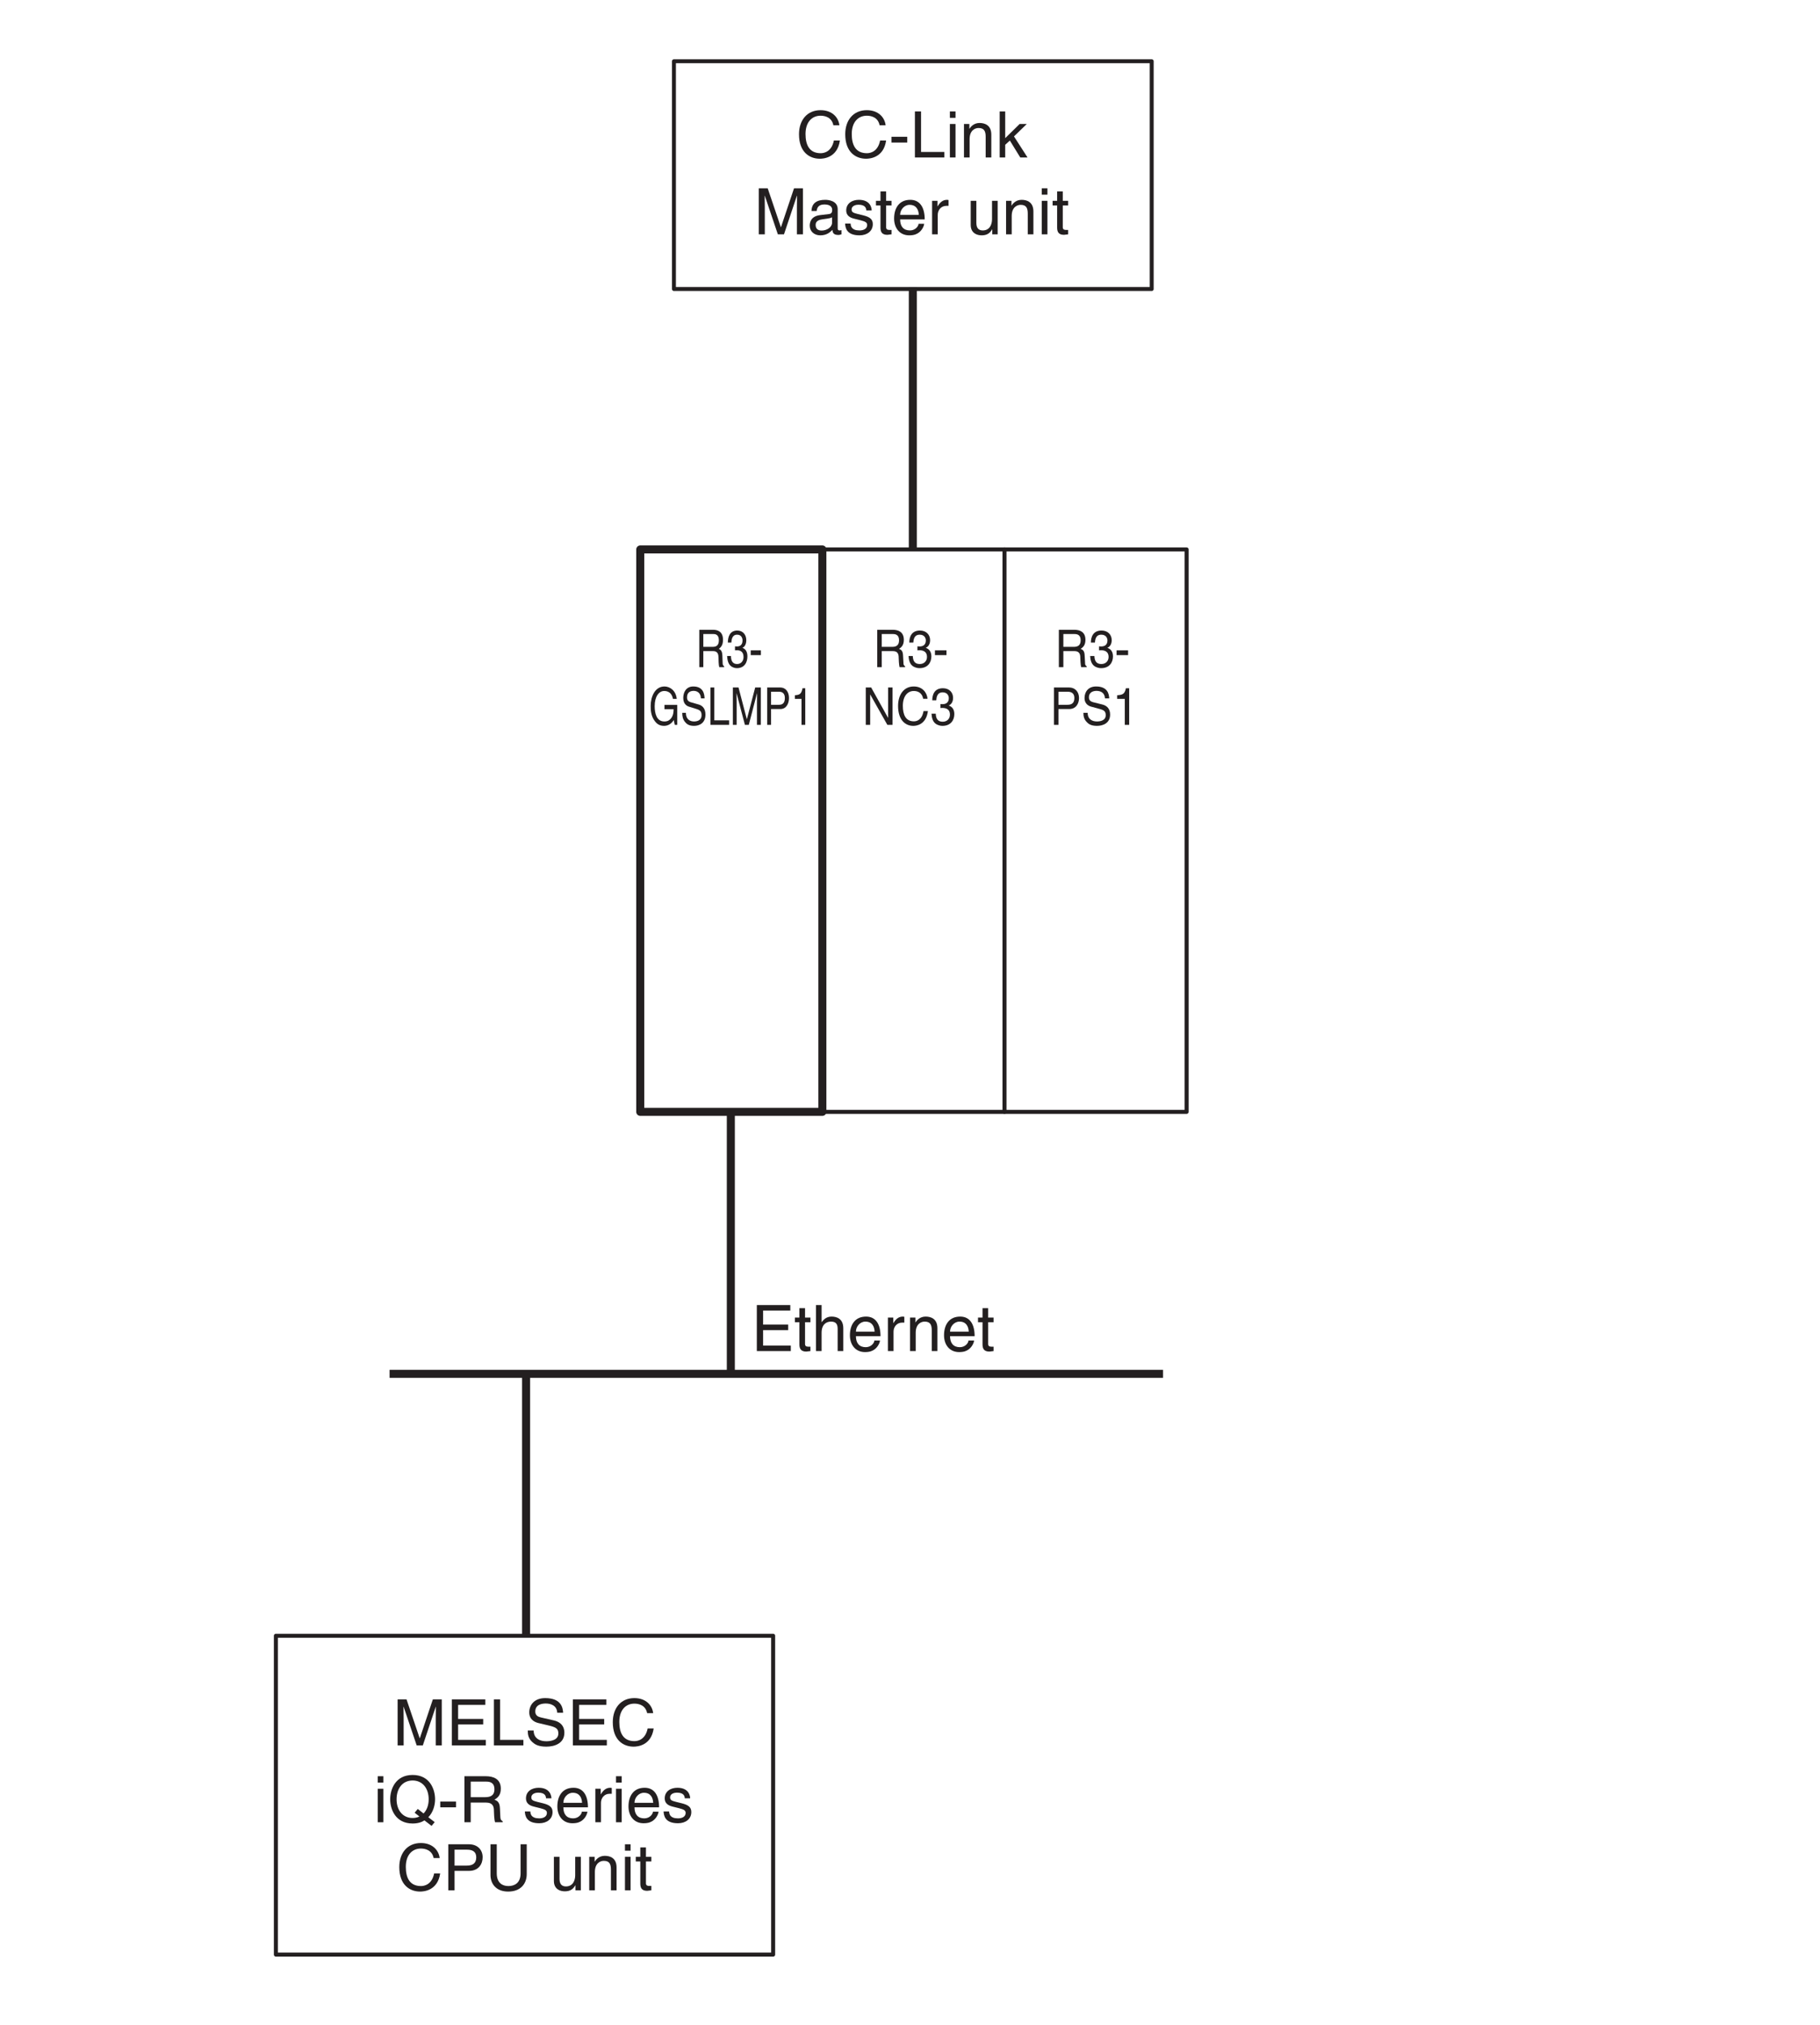 <?xml version="1.0" encoding="UTF-8"?>
<svg xmlns="http://www.w3.org/2000/svg" xmlns:xlink="http://www.w3.org/1999/xlink" width="226.77pt" height="252.29pt" viewBox="0 0 226.77 252.29" version="1.2">
<defs>
<g>
<symbol overflow="visible" id="glyph0-0">
<path style="stroke:none;" d="M 0 0 L 4 0 L 4 -5.594 L 0 -5.594 Z M 2 -3.156 L 0.641 -5.188 L 3.359 -5.188 Z M 2.234 -2.797 L 3.594 -4.828 L 3.594 -0.766 Z M 0.641 -0.406 L 2 -2.438 L 3.359 -0.406 Z M 0.406 -4.828 L 1.75 -2.797 L 0.406 -0.766 Z M 0.406 -4.828 "/>
</symbol>
<symbol overflow="visible" id="glyph0-1">
<path style="stroke:none;" d="M 4.922 -0.688 L 1.469 -0.688 L 1.469 -2.609 L 4.594 -2.609 L 4.594 -3.297 L 1.469 -3.297 L 1.469 -5.047 L 4.859 -5.047 L 4.859 -5.734 L 0.688 -5.734 L 0.688 0 L 4.922 0 Z M 4.922 -0.688 "/>
</symbol>
<symbol overflow="visible" id="glyph0-2">
<path style="stroke:none;" d="M 2.047 -3.594 L 2.047 -4.172 L 1.375 -4.172 L 1.375 -5.344 L 0.672 -5.344 L 0.672 -4.172 L 0.109 -4.172 L 0.109 -3.594 L 0.672 -3.594 L 0.672 -0.844 C 0.672 -0.328 0.828 0.062 1.531 0.062 C 1.594 0.062 1.797 0.031 2.047 0 L 2.047 -0.547 L 1.797 -0.547 C 1.656 -0.547 1.375 -0.547 1.375 -0.875 L 1.375 -3.594 Z M 2.047 -3.594 "/>
</symbol>
<symbol overflow="visible" id="glyph0-3">
<path style="stroke:none;" d="M 3.922 -2.844 C 3.922 -4.031 3.109 -4.297 2.453 -4.297 C 1.781 -4.297 1.438 -3.875 1.234 -3.609 L 1.219 -3.609 L 1.219 -5.734 L 0.516 -5.734 L 0.516 0 L 1.219 0 L 1.219 -2.281 C 1.219 -3.328 1.812 -3.672 2.391 -3.672 C 3.062 -3.672 3.219 -3.297 3.219 -2.734 L 3.219 0 L 3.922 0 Z M 3.922 -2.844 "/>
</symbol>
<symbol overflow="visible" id="glyph0-4">
<path style="stroke:none;" d="M 3.359 -1.312 C 3.344 -1 2.953 -0.484 2.281 -0.484 C 1.484 -0.484 1.062 -0.984 1.062 -1.859 L 4.125 -1.859 C 4.125 -3.344 3.531 -4.297 2.328 -4.297 C 0.938 -4.297 0.312 -3.266 0.312 -1.969 C 0.312 -0.766 1.016 0.125 2.188 0.125 C 2.859 0.125 3.125 -0.047 3.328 -0.172 C 3.844 -0.516 4.047 -1.109 4.062 -1.312 Z M 1.062 -2.422 C 1.062 -3.062 1.578 -3.672 2.234 -3.672 C 3.078 -3.672 3.359 -3.062 3.391 -2.422 Z M 1.062 -2.422 "/>
</symbol>
<symbol overflow="visible" id="glyph0-5">
<path style="stroke:none;" d="M 1.312 -2.422 C 1.312 -3.031 1.734 -3.547 2.391 -3.547 L 2.656 -3.547 L 2.656 -4.266 C 2.594 -4.281 2.562 -4.297 2.469 -4.297 C 1.938 -4.297 1.578 -3.969 1.297 -3.484 L 1.281 -3.484 L 1.281 -4.172 L 0.609 -4.172 L 0.609 0 L 1.312 0 Z M 1.312 -2.422 "/>
</symbol>
<symbol overflow="visible" id="glyph0-6">
<path style="stroke:none;" d="M 3.922 -2.844 C 3.922 -4.031 3.109 -4.297 2.453 -4.297 C 1.734 -4.297 1.344 -3.812 1.203 -3.578 L 1.188 -3.578 L 1.188 -4.172 L 0.516 -4.172 L 0.516 0 L 1.219 0 L 1.219 -2.281 C 1.219 -3.406 1.922 -3.672 2.328 -3.672 C 3.016 -3.672 3.219 -3.297 3.219 -2.578 L 3.219 0 L 3.922 0 Z M 3.922 -2.844 "/>
</symbol>
<symbol overflow="visible" id="glyph0-7">
<path style="stroke:none;" d="M 6.078 0 L 6.078 -5.734 L 4.969 -5.734 L 3.344 -0.891 L 3.328 -0.891 L 1.688 -5.734 L 0.578 -5.734 L 0.578 0 L 1.328 0 L 1.328 -3.391 C 1.328 -3.547 1.312 -4.281 1.312 -4.812 L 1.328 -4.812 L 2.953 0 L 3.719 0 L 5.328 -4.812 L 5.344 -4.812 C 5.344 -4.281 5.328 -3.547 5.328 -3.391 L 5.328 0 Z M 6.078 0 "/>
</symbol>
<symbol overflow="visible" id="glyph0-8">
<path style="stroke:none;" d="M 1.375 -5.734 L 0.609 -5.734 L 0.609 0 L 4.281 0 L 4.281 -0.688 L 1.375 -0.688 Z M 1.375 -5.734 "/>
</symbol>
<symbol overflow="visible" id="glyph0-9">
<path style="stroke:none;" d="M 4.797 -4.062 C 4.766 -4.688 4.562 -5.891 2.562 -5.891 C 1.172 -5.891 0.578 -5 0.578 -4.109 C 0.578 -3.109 1.422 -2.844 1.797 -2.766 L 2.984 -2.484 C 3.922 -2.266 4.203 -2.078 4.203 -1.484 C 4.203 -0.656 3.25 -0.516 2.703 -0.516 C 1.969 -0.516 1.125 -0.812 1.125 -1.859 L 0.391 -1.859 C 0.391 -1.312 0.484 -0.844 0.969 -0.406 C 1.234 -0.172 1.641 0.156 2.703 0.156 C 3.688 0.156 4.953 -0.219 4.953 -1.578 C 4.953 -2.484 4.391 -2.938 3.656 -3.109 L 2.016 -3.484 C 1.672 -3.562 1.328 -3.734 1.328 -4.219 C 1.328 -5.094 2.156 -5.219 2.641 -5.219 C 3.297 -5.219 4.031 -4.938 4.062 -4.062 Z M 4.797 -4.062 "/>
</symbol>
<symbol overflow="visible" id="glyph0-10">
<path style="stroke:none;" d="M 5.375 -4.016 C 5.266 -4.969 4.5 -5.891 3.031 -5.891 C 1.359 -5.891 0.344 -4.656 0.344 -2.891 C 0.344 -0.688 1.625 0.156 2.938 0.156 C 3.359 0.156 5.125 0.062 5.438 -2.109 L 4.688 -2.109 C 4.422 -0.781 3.547 -0.531 3.047 -0.531 C 1.625 -0.531 1.156 -1.578 1.156 -2.922 C 1.156 -4.438 1.984 -5.203 3.031 -5.203 C 3.578 -5.203 4.422 -5.016 4.625 -4.016 Z M 5.375 -4.016 "/>
</symbol>
<symbol overflow="visible" id="glyph0-11">
<path style="stroke:none;" d=""/>
</symbol>
<symbol overflow="visible" id="glyph0-12">
<path style="stroke:none;" d="M 1.234 -4.172 L 0.531 -4.172 L 0.531 0 L 1.234 0 Z M 1.234 -4.938 L 1.234 -5.734 L 0.531 -5.734 L 0.531 -4.938 Z M 1.234 -4.938 "/>
</symbol>
<symbol overflow="visible" id="glyph0-13">
<path style="stroke:none;" d="M 3.359 -1.188 L 3.953 -0.719 C 3.719 -0.594 3.422 -0.531 3.109 -0.531 C 1.859 -0.531 1.109 -1.516 1.109 -2.859 C 1.109 -4.219 1.859 -5.203 3.109 -5.203 C 4.344 -5.203 5.109 -4.219 5.109 -2.859 C 5.109 -2.125 4.875 -1.5 4.469 -1.094 L 3.75 -1.656 Z M 5.859 -0.016 L 5.062 -0.625 C 5.672 -1.234 5.906 -2.141 5.906 -2.859 C 5.906 -4.109 5.25 -5.891 3.109 -5.891 C 0.969 -5.891 0.312 -4.109 0.312 -2.859 C 0.312 -1.625 0.969 0.156 3.109 0.156 C 3.719 0.156 4.203 0.016 4.578 -0.234 L 5.469 0.453 Z M 5.859 -0.016 "/>
</symbol>
<symbol overflow="visible" id="glyph0-14">
<path style="stroke:none;" d="M 2.312 -2.578 L 0.344 -2.578 L 0.344 -1.859 L 2.312 -1.859 Z M 2.312 -2.578 "/>
</symbol>
<symbol overflow="visible" id="glyph0-15">
<path style="stroke:none;" d="M 1.484 -2.453 L 3.359 -2.453 C 4.281 -2.453 4.375 -1.906 4.375 -1.438 C 4.375 -1.219 4.406 -0.344 4.516 0 L 5.469 0 L 5.469 -0.125 C 5.219 -0.266 5.188 -0.391 5.172 -0.703 L 5.125 -1.734 C 5.094 -2.531 4.766 -2.688 4.438 -2.812 C 4.812 -3.031 5.234 -3.344 5.234 -4.188 C 5.234 -5.406 4.297 -5.734 3.359 -5.734 L 0.703 -5.734 L 0.703 0 L 1.484 0 Z M 1.484 -5.062 L 3.406 -5.062 C 3.797 -5.062 4.438 -5 4.438 -4.109 C 4.438 -3.266 3.844 -3.125 3.281 -3.125 L 1.484 -3.125 Z M 1.484 -5.062 "/>
</symbol>
<symbol overflow="visible" id="glyph0-16">
<path style="stroke:none;" d="M 3.562 -2.984 C 3.562 -3.188 3.469 -4.297 1.969 -4.297 C 1.156 -4.297 0.391 -3.875 0.391 -2.969 C 0.391 -2.391 0.781 -2.094 1.359 -1.953 L 2.172 -1.75 C 2.766 -1.594 3 -1.484 3 -1.156 C 3 -0.688 2.547 -0.484 2.047 -0.484 C 1.047 -0.484 0.953 -1.016 0.938 -1.344 L 0.25 -1.344 C 0.281 -0.844 0.406 0.125 2.047 0.125 C 3 0.125 3.703 -0.406 3.703 -1.266 C 3.703 -1.828 3.406 -2.141 2.531 -2.359 L 1.828 -2.531 C 1.281 -2.672 1.062 -2.75 1.062 -3.094 C 1.062 -3.609 1.688 -3.688 1.906 -3.688 C 2.781 -3.688 2.875 -3.25 2.891 -2.984 Z M 3.562 -2.984 "/>
</symbol>
<symbol overflow="visible" id="glyph0-17">
<path style="stroke:none;" d="M 1.469 -5.062 L 3.031 -5.062 C 3.672 -5.062 4.172 -4.844 4.172 -4.109 C 4.172 -3.344 3.703 -3.078 3 -3.078 L 1.469 -3.078 Z M 1.469 -2.422 L 3.266 -2.422 C 4.516 -2.422 4.969 -3.328 4.969 -4.125 C 4.969 -5.047 4.328 -5.734 3.266 -5.734 L 0.688 -5.734 L 0.688 0 L 1.469 0 Z M 1.469 -2.422 "/>
</symbol>
<symbol overflow="visible" id="glyph0-18">
<path style="stroke:none;" d="M 4.375 -5.734 L 4.375 -2.109 C 4.375 -0.859 3.562 -0.531 2.859 -0.531 C 2.156 -0.531 1.406 -0.875 1.406 -2.125 L 1.406 -5.734 L 0.625 -5.734 L 0.625 -1.906 C 0.625 -0.844 1.297 0.156 2.828 0.156 C 4.406 0.156 5.141 -0.844 5.141 -2.016 L 5.141 -5.734 Z M 4.375 -5.734 "/>
</symbol>
<symbol overflow="visible" id="glyph0-19">
<path style="stroke:none;" d="M 3.906 0 L 3.906 -4.172 L 3.203 -4.172 L 3.203 -1.875 C 3.203 -1.266 2.938 -0.484 2.047 -0.484 C 1.594 -0.484 1.25 -0.719 1.25 -1.406 L 1.25 -4.172 L 0.547 -4.172 L 0.547 -1.172 C 0.547 -0.172 1.281 0.125 1.906 0.125 C 2.578 0.125 2.938 -0.141 3.219 -0.625 L 3.234 -0.609 L 3.234 0 Z M 3.906 0 "/>
</symbol>
<symbol overflow="visible" id="glyph0-20">
<path style="stroke:none;" d="M 2.312 -2.625 L 3.906 -4.172 L 3.016 -4.172 L 1.219 -2.406 L 1.219 -5.734 L 0.531 -5.734 L 0.531 0 L 1.219 0 L 1.219 -1.578 L 1.797 -2.109 L 3.094 0 L 4 0 Z M 2.312 -2.625 "/>
</symbol>
<symbol overflow="visible" id="glyph0-21">
<path style="stroke:none;" d="M 1.141 -2.906 C 1.188 -3.219 1.297 -3.719 2.094 -3.719 C 2.766 -3.719 3.078 -3.469 3.078 -3.031 C 3.078 -2.625 2.875 -2.562 2.719 -2.531 L 1.562 -2.391 C 0.391 -2.25 0.281 -1.438 0.281 -1.078 C 0.281 -0.375 0.828 0.125 1.594 0.125 C 2.406 0.125 2.828 -0.266 3.109 -0.562 C 3.125 -0.234 3.219 0.078 3.844 0.078 C 4.016 0.078 4.109 0.031 4.234 0 L 4.234 -0.516 C 4.156 -0.5 4.062 -0.484 4 -0.484 C 3.859 -0.484 3.766 -0.547 3.766 -0.734 L 3.766 -3.125 C 3.766 -4.203 2.562 -4.297 2.219 -4.297 C 1.188 -4.297 0.531 -3.906 0.5 -2.906 Z M 3.062 -1.438 C 3.062 -0.891 2.422 -0.469 1.766 -0.469 C 1.25 -0.469 1.016 -0.734 1.016 -1.188 C 1.016 -1.719 1.562 -1.828 1.906 -1.875 C 2.781 -1.984 2.953 -2.047 3.062 -2.125 Z M 3.062 -1.438 "/>
</symbol>
<symbol overflow="visible" id="glyph1-0">
<path style="stroke:none;" d="M 0 0 L 2.594 0 L 2.594 -4.531 L 0 -4.531 Z M 1.297 -2.562 L 0.422 -4.219 L 2.172 -4.219 Z M 1.453 -2.266 L 2.328 -3.922 L 2.328 -0.609 Z M 0.422 -0.328 L 1.297 -1.984 L 2.172 -0.328 Z M 0.266 -3.922 L 1.141 -2.266 L 0.266 -0.609 Z M 0.266 -3.922 "/>
</symbol>
<symbol overflow="visible" id="glyph1-1">
<path style="stroke:none;" d="M 0.953 -2 L 2.172 -2 C 2.781 -2 2.844 -1.547 2.844 -1.172 C 2.844 -0.984 2.859 -0.281 2.938 0 L 3.547 0 L 3.547 -0.109 C 3.391 -0.219 3.359 -0.312 3.359 -0.578 L 3.328 -1.406 C 3.312 -2.062 3.094 -2.172 2.891 -2.281 C 3.125 -2.469 3.406 -2.719 3.406 -3.406 C 3.406 -4.391 2.797 -4.656 2.172 -4.656 L 0.453 -4.656 L 0.453 0 L 0.953 0 Z M 0.953 -4.125 L 2.219 -4.125 C 2.469 -4.125 2.891 -4.062 2.891 -3.344 C 2.891 -2.656 2.5 -2.531 2.125 -2.531 L 0.953 -2.531 Z M 0.953 -4.125 "/>
</symbol>
<symbol overflow="visible" id="glyph1-2">
<path style="stroke:none;" d="M 1.156 -2.094 C 1.234 -2.094 1.297 -2.109 1.375 -2.109 C 1.688 -2.109 2.219 -2.031 2.219 -1.266 C 2.219 -0.75 1.891 -0.391 1.422 -0.391 C 0.75 -0.391 0.656 -0.969 0.656 -1.391 L 0.172 -1.391 C 0.203 -0.875 0.312 -0.344 0.719 -0.078 C 0.891 0.031 1.125 0.125 1.391 0.125 C 2.328 0.125 2.703 -0.594 2.703 -1.344 C 2.703 -1.953 2.453 -2.266 2.094 -2.406 L 2.094 -2.422 C 2.297 -2.5 2.562 -2.781 2.562 -3.359 C 2.562 -4.047 2.141 -4.562 1.438 -4.562 C 0.484 -4.562 0.266 -3.734 0.266 -3.062 L 0.703 -3.062 C 0.734 -3.391 0.766 -4.047 1.422 -4.047 C 1.969 -4.047 2.094 -3.594 2.094 -3.328 C 2.094 -2.75 1.75 -2.578 1.406 -2.578 C 1.328 -2.578 1.234 -2.594 1.156 -2.594 Z M 1.156 -2.094 "/>
</symbol>
<symbol overflow="visible" id="glyph1-3">
<path style="stroke:none;" d="M 1.5 -2.094 L 0.234 -2.094 L 0.234 -1.5 L 1.5 -1.5 Z M 1.5 -2.094 "/>
</symbol>
<symbol overflow="visible" id="glyph2-0">
<path style="stroke:none;" d="M 0 0 L 2.531 0 L 2.531 -4.531 L 0 -4.531 Z M 1.266 -2.562 L 0.406 -4.219 L 2.125 -4.219 Z M 1.422 -2.266 L 2.281 -3.922 L 2.281 -0.609 Z M 0.406 -0.328 L 1.266 -1.984 L 2.125 -0.328 Z M 0.25 -3.922 L 1.109 -2.266 L 0.25 -0.609 Z M 0.25 -3.922 "/>
</symbol>
<symbol overflow="visible" id="glyph2-1">
<path style="stroke:none;" d="M 1.969 -1.953 L 3.109 -1.953 C 3.109 -1.453 3.016 -1.031 2.703 -0.719 C 2.438 -0.438 2.141 -0.422 1.953 -0.422 C 1 -0.422 0.75 -1.391 0.75 -2.328 C 0.75 -3.547 1.281 -4.219 1.938 -4.219 C 2.344 -4.219 2.875 -4.047 3.031 -3.234 L 3.5 -3.234 C 3.391 -4.281 2.641 -4.781 1.969 -4.781 C 0.781 -4.781 0.25 -3.5 0.25 -2.359 C 0.25 -1.875 0.266 -1.078 0.812 -0.406 C 1 -0.172 1.312 0.125 1.922 0.125 C 2.422 0.125 2.875 -0.156 3.125 -0.609 L 3.25 0 L 3.562 0 L 3.562 -2.484 L 1.969 -2.484 Z M 1.969 -1.953 "/>
</symbol>
<symbol overflow="visible" id="glyph2-2">
<path style="stroke:none;" d="M 3.031 -3.297 C 3.016 -3.812 2.891 -4.781 1.625 -4.781 C 0.734 -4.781 0.375 -4.062 0.375 -3.344 C 0.375 -2.531 0.906 -2.312 1.141 -2.25 L 1.891 -2.016 C 2.484 -1.844 2.656 -1.688 2.656 -1.203 C 2.656 -0.531 2.062 -0.422 1.719 -0.422 C 1.25 -0.422 0.703 -0.656 0.703 -1.5 L 0.25 -1.5 C 0.25 -1.062 0.312 -0.688 0.625 -0.328 C 0.781 -0.141 1.047 0.125 1.719 0.125 C 2.344 0.125 3.141 -0.188 3.141 -1.281 C 3.141 -2.016 2.781 -2.391 2.312 -2.531 L 1.281 -2.828 C 1.062 -2.906 0.844 -3.031 0.844 -3.422 C 0.844 -4.125 1.359 -4.234 1.672 -4.234 C 2.078 -4.234 2.547 -4.016 2.578 -3.297 Z M 3.031 -3.297 "/>
</symbol>
<symbol overflow="visible" id="glyph2-3">
<path style="stroke:none;" d="M 0.875 -4.656 L 0.391 -4.656 L 0.391 0 L 2.719 0 L 2.719 -0.562 L 0.875 -0.562 Z M 0.875 -4.656 "/>
</symbol>
<symbol overflow="visible" id="glyph2-4">
<path style="stroke:none;" d="M 3.859 0 L 3.859 -4.656 L 3.156 -4.656 L 2.125 -0.719 L 2.109 -0.719 L 1.078 -4.656 L 0.375 -4.656 L 0.375 0 L 0.844 0 L 0.844 -2.75 C 0.844 -2.891 0.828 -3.469 0.828 -3.906 L 0.844 -3.906 L 1.875 0 L 2.359 0 L 3.375 -3.906 L 3.391 -3.906 C 3.391 -3.469 3.375 -2.891 3.375 -2.75 L 3.375 0 Z M 3.859 0 "/>
</symbol>
<symbol overflow="visible" id="glyph2-5">
<path style="stroke:none;" d="M 0.922 -4.125 L 1.922 -4.125 C 2.328 -4.125 2.641 -3.922 2.641 -3.344 C 2.641 -2.703 2.344 -2.5 1.906 -2.5 L 0.922 -2.5 Z M 0.922 -1.969 L 2.078 -1.969 C 2.859 -1.969 3.156 -2.703 3.156 -3.344 C 3.156 -4.094 2.75 -4.656 2.078 -4.656 L 0.438 -4.656 L 0.438 0 L 0.922 0 Z M 0.922 -1.969 "/>
</symbol>
<symbol overflow="visible" id="glyph2-6">
<path style="stroke:none;" d="M 1.812 -4.562 L 1.469 -4.562 C 1.328 -3.812 1.094 -3.734 0.516 -3.688 L 0.516 -3.234 L 1.344 -3.234 L 1.344 0 L 1.812 0 Z M 1.812 -4.562 "/>
</symbol>
<symbol overflow="visible" id="glyph3-0">
<path style="stroke:none;" d="M 0 0 L 2.922 0 L 2.922 -4.531 L 0 -4.531 Z M 1.453 -2.562 L 0.469 -4.219 L 2.453 -4.219 Z M 1.625 -2.266 L 2.625 -3.922 L 2.625 -0.609 Z M 0.469 -0.328 L 1.453 -1.984 L 2.453 -0.328 Z M 0.297 -3.922 L 1.281 -2.266 L 0.297 -0.609 Z M 0.297 -3.922 "/>
</symbol>
<symbol overflow="visible" id="glyph3-1">
<path style="stroke:none;" d="M 1.078 -2 L 2.453 -2 C 3.125 -2 3.188 -1.547 3.188 -1.172 C 3.188 -0.984 3.219 -0.281 3.297 0 L 3.984 0 L 3.984 -0.109 C 3.812 -0.219 3.781 -0.312 3.781 -0.578 L 3.734 -1.406 C 3.719 -2.062 3.484 -2.172 3.234 -2.281 C 3.516 -2.469 3.828 -2.719 3.828 -3.406 C 3.828 -4.391 3.141 -4.656 2.453 -4.656 L 0.516 -4.656 L 0.516 0 L 1.078 0 Z M 1.078 -4.125 L 2.484 -4.125 C 2.766 -4.125 3.234 -4.062 3.234 -3.344 C 3.234 -2.656 2.797 -2.531 2.391 -2.531 L 1.078 -2.531 Z M 1.078 -4.125 "/>
</symbol>
<symbol overflow="visible" id="glyph3-2">
<path style="stroke:none;" d="M 1.312 -2.094 C 1.375 -2.094 1.469 -2.109 1.531 -2.109 C 1.891 -2.109 2.5 -2.031 2.5 -1.266 C 2.5 -0.75 2.125 -0.391 1.609 -0.391 C 0.844 -0.391 0.75 -0.969 0.734 -1.391 L 0.203 -1.391 C 0.234 -0.875 0.359 -0.344 0.812 -0.078 C 1.016 0.031 1.266 0.125 1.562 0.125 C 2.609 0.125 3.047 -0.594 3.047 -1.344 C 3.047 -1.953 2.75 -2.266 2.359 -2.406 L 2.359 -2.422 C 2.578 -2.5 2.891 -2.781 2.891 -3.359 C 2.891 -4.047 2.406 -4.562 1.625 -4.562 C 0.547 -4.562 0.297 -3.734 0.297 -3.062 L 0.797 -3.062 C 0.828 -3.391 0.875 -4.047 1.594 -4.047 C 2.203 -4.047 2.359 -3.594 2.359 -3.328 C 2.359 -2.75 1.969 -2.578 1.578 -2.578 C 1.484 -2.578 1.391 -2.594 1.312 -2.594 Z M 1.312 -2.094 "/>
</symbol>
<symbol overflow="visible" id="glyph3-3">
<path style="stroke:none;" d="M 1.688 -2.094 L 0.25 -2.094 L 0.25 -1.5 L 1.688 -1.5 Z M 1.688 -2.094 "/>
</symbol>
<symbol overflow="visible" id="glyph3-4">
<path style="stroke:none;" d="M 3.219 -0.891 L 3.203 -0.891 L 1.109 -4.656 L 0.438 -4.656 L 0.438 0 L 0.984 0 L 0.984 -3.766 L 1 -3.766 L 3.125 0 L 3.766 0 L 3.766 -4.656 L 3.219 -4.656 Z M 3.219 -0.891 "/>
</symbol>
<symbol overflow="visible" id="glyph3-5">
<path style="stroke:none;" d="M 3.922 -3.25 C 3.844 -4.031 3.281 -4.781 2.203 -4.781 C 0.984 -4.781 0.25 -3.781 0.25 -2.359 C 0.25 -0.562 1.188 0.125 2.141 0.125 C 2.453 0.125 3.734 0.047 3.969 -1.719 L 3.422 -1.719 C 3.234 -0.625 2.594 -0.438 2.219 -0.438 C 1.188 -0.438 0.844 -1.281 0.844 -2.375 C 0.844 -3.594 1.453 -4.219 2.203 -4.219 C 2.609 -4.219 3.219 -4.078 3.375 -3.25 Z M 3.922 -3.25 "/>
</symbol>
<symbol overflow="visible" id="glyph3-6">
<path style="stroke:none;" d="M 1.062 -4.125 L 2.219 -4.125 C 2.688 -4.125 3.047 -3.922 3.047 -3.344 C 3.047 -2.703 2.703 -2.5 2.188 -2.5 L 1.062 -2.5 Z M 1.062 -1.969 L 2.391 -1.969 C 3.297 -1.969 3.625 -2.703 3.625 -3.344 C 3.625 -4.094 3.156 -4.656 2.391 -4.656 L 0.5 -4.656 L 0.5 0 L 1.062 0 Z M 1.062 -1.969 "/>
</symbol>
<symbol overflow="visible" id="glyph3-7">
<path style="stroke:none;" d="M 3.5 -3.297 C 3.469 -3.812 3.328 -4.781 1.859 -4.781 C 0.844 -4.781 0.422 -4.062 0.422 -3.344 C 0.422 -2.531 1.047 -2.312 1.312 -2.25 L 2.172 -2.016 C 2.859 -1.844 3.062 -1.688 3.062 -1.203 C 3.062 -0.531 2.375 -0.422 1.969 -0.422 C 1.438 -0.422 0.812 -0.656 0.812 -1.5 L 0.281 -1.5 C 0.281 -1.062 0.359 -0.688 0.719 -0.328 C 0.891 -0.141 1.203 0.125 1.969 0.125 C 2.688 0.125 3.609 -0.188 3.609 -1.281 C 3.609 -2.016 3.203 -2.391 2.656 -2.531 L 1.469 -2.828 C 1.219 -2.906 0.969 -3.031 0.969 -3.422 C 0.969 -4.125 1.578 -4.234 1.922 -4.234 C 2.406 -4.234 2.938 -4.016 2.969 -3.297 Z M 3.5 -3.297 "/>
</symbol>
<symbol overflow="visible" id="glyph3-8">
<path style="stroke:none;" d="M 2.094 -4.562 L 1.688 -4.562 C 1.531 -3.812 1.25 -3.734 0.594 -3.688 L 0.594 -3.234 L 1.547 -3.234 L 1.547 0 L 2.094 0 Z M 2.094 -4.562 "/>
</symbol>
</g>
</defs>
<g id="surface1">
<path style="fill:none;stroke-width:10;stroke-linecap:butt;stroke-linejoin:miter;stroke:rgb(13.73%,12.16%,12.549%);stroke-opacity:1;stroke-miterlimit:4;" d="M 1135.331 2157.656 L 1135.331 1831.35 " transform="matrix(0.1,0,0,-0.1,0.204,251.582)"/>
<path style="fill:none;stroke-width:10;stroke-linecap:butt;stroke-linejoin:miter;stroke:rgb(13.73%,12.16%,12.549%);stroke-opacity:1;stroke-miterlimit:4;" d="M 908.561 1130.751 L 908.561 804.405 " transform="matrix(0.1,0,0,-0.1,0.204,251.582)"/>
<path style="fill:none;stroke-width:10;stroke-linecap:butt;stroke-linejoin:miter;stroke:rgb(13.73%,12.16%,12.549%);stroke-opacity:1;stroke-miterlimit:4;" d="M 653.471 804.405 L 653.471 478.099 " transform="matrix(0.1,0,0,-0.1,0.204,251.582)"/>
<g style="fill:rgb(13.73%,12.16%,12.549%);fill-opacity:1;">
  <use xlink:href="#glyph0-1" x="93.612" y="168.307"/>
  <use xlink:href="#glyph0-2" x="98.933" y="168.307"/>
  <use xlink:href="#glyph0-3" x="101.151" y="168.307"/>
  <use xlink:href="#glyph0-4" x="105.586" y="168.307"/>
  <use xlink:href="#glyph0-5" x="110.022" y="168.307"/>
</g>
<g style="fill:rgb(13.73%,12.16%,12.549%);fill-opacity:1;">
  <use xlink:href="#glyph0-6" x="112.877" y="168.307"/>
  <use xlink:href="#glyph0-4" x="117.313" y="168.307"/>
</g>
<g style="fill:rgb(13.73%,12.16%,12.549%);fill-opacity:1;">
  <use xlink:href="#glyph0-2" x="121.749" y="168.307"/>
</g>
<g style="fill:rgb(13.73%,12.16%,12.549%);fill-opacity:1;">
  <use xlink:href="#glyph0-7" x="48.965" y="217.428"/>
  <use xlink:href="#glyph0-1" x="55.611" y="217.428"/>
  <use xlink:href="#glyph0-8" x="60.932" y="217.428"/>
  <use xlink:href="#glyph0-9" x="65.367" y="217.428"/>
  <use xlink:href="#glyph0-1" x="70.688" y="217.428"/>
  <use xlink:href="#glyph0-10" x="76.009" y="217.428"/>
</g>
<g style="fill:rgb(13.73%,12.16%,12.549%);fill-opacity:1;">
  <use xlink:href="#glyph0-11" x="44.315" y="227.002"/>
  <use xlink:href="#glyph0-12" x="46.533" y="227.002"/>
  <use xlink:href="#glyph0-13" x="48.304" y="227.002"/>
  <use xlink:href="#glyph0-14" x="54.51" y="227.002"/>
  <use xlink:href="#glyph0-15" x="57.167" y="227.002"/>
  <use xlink:href="#glyph0-11" x="62.927" y="227.002"/>
  <use xlink:href="#glyph0-16" x="65.144" y="227.002"/>
  <use xlink:href="#glyph0-4" x="69.133" y="227.002"/>
  <use xlink:href="#glyph0-5" x="73.569" y="227.002"/>
  <use xlink:href="#glyph0-12" x="76.225" y="227.002"/>
  <use xlink:href="#glyph0-4" x="77.996" y="227.002"/>
  <use xlink:href="#glyph0-16" x="82.432" y="227.002"/>
</g>
<g style="fill:rgb(13.73%,12.16%,12.549%);fill-opacity:1;">
  <use xlink:href="#glyph0-10" x="49.408" y="235.481"/>
  <use xlink:href="#glyph0-17" x="55.168" y="235.481"/>
  <use xlink:href="#glyph0-18" x="60.489" y="235.481"/>
  <use xlink:href="#glyph0-11" x="66.249" y="235.481"/>
  <use xlink:href="#glyph0-19" x="68.467" y="235.481"/>
  <use xlink:href="#glyph0-6" x="72.902" y="235.481"/>
  <use xlink:href="#glyph0-12" x="77.338" y="235.481"/>
  <use xlink:href="#glyph0-2" x="79.109" y="235.481"/>
</g>
<g style="fill:rgb(13.73%,12.16%,12.549%);fill-opacity:1;">
  <use xlink:href="#glyph1-1" x="86.68" y="83.11"/>
  <use xlink:href="#glyph1-2" x="90.424" y="83.11"/>
  <use xlink:href="#glyph1-3" x="93.307" y="83.11"/>
</g>
<g style="fill:rgb(13.73%,12.16%,12.549%);fill-opacity:1;">
  <use xlink:href="#glyph2-1" x="80.823" y="90.297"/>
  <use xlink:href="#glyph2-2" x="84.757" y="90.297"/>
  <use xlink:href="#glyph2-3" x="88.129" y="90.297"/>
  <use xlink:href="#glyph2-4" x="90.94" y="90.297"/>
  <use xlink:href="#glyph2-5" x="95.151" y="90.297"/>
  <use xlink:href="#glyph2-6" x="98.523" y="90.297"/>
</g>
<g style="fill:rgb(13.73%,12.16%,12.549%);fill-opacity:1;">
  <use xlink:href="#glyph3-1" x="108.788" y="83.11"/>
  <use xlink:href="#glyph3-2" x="113" y="83.11"/>
  <use xlink:href="#glyph3-3" x="116.243" y="83.11"/>
</g>
<g style="fill:rgb(13.73%,12.16%,12.549%);fill-opacity:1;">
  <use xlink:href="#glyph3-4" x="107.438" y="90.297"/>
  <use xlink:href="#glyph3-5" x="111.65" y="90.297"/>
</g>
<g style="fill:rgb(13.73%,12.16%,12.549%);fill-opacity:1;">
  <use xlink:href="#glyph3-2" x="115.862" y="90.297"/>
</g>
<g style="fill:rgb(13.73%,12.16%,12.549%);fill-opacity:1;">
  <use xlink:href="#glyph3-1" x="131.416" y="83.11"/>
  <use xlink:href="#glyph3-2" x="135.628" y="83.11"/>
  <use xlink:href="#glyph3-3" x="138.872" y="83.11"/>
</g>
<g style="fill:rgb(13.73%,12.16%,12.549%);fill-opacity:1;">
  <use xlink:href="#glyph3-6" x="130.819" y="90.297"/>
  <use xlink:href="#glyph3-7" x="134.71" y="90.297"/>
</g>
<g style="fill:rgb(13.73%,12.16%,12.549%);fill-opacity:1;">
  <use xlink:href="#glyph3-8" x="138.601" y="90.297"/>
</g>
<path style="fill:none;stroke-width:5;stroke-linecap:round;stroke-linejoin:round;stroke:rgb(13.73%,12.16%,12.549%);stroke-opacity:1;stroke-miterlimit:4;" d="M 795.706 1130.751 L 1476.483 1130.751 L 1476.483 1831.35 L 795.706 1831.35 Z M 795.706 1130.751 " transform="matrix(0.1,0,0,-0.1,0.204,251.582)"/>
<path style="fill:none;stroke-width:5;stroke-linecap:round;stroke-linejoin:round;stroke:rgb(13.73%,12.16%,12.549%);stroke-opacity:1;stroke-miterlimit:4;" d="M 341.697 80.93 L 961.288 80.93 L 961.288 478.099 L 341.697 478.099 Z M 341.697 80.93 " transform="matrix(0.1,0,0,-0.1,0.204,251.582)"/>
<g style="fill:rgb(13.73%,12.16%,12.549%);fill-opacity:1;">
  <use xlink:href="#glyph0-10" x="99.211" y="19.617"/>
  <use xlink:href="#glyph0-10" x="104.971" y="19.617"/>
  <use xlink:href="#glyph0-14" x="110.731" y="19.617"/>
  <use xlink:href="#glyph0-8" x="113.387" y="19.617"/>
  <use xlink:href="#glyph0-12" x="117.823" y="19.617"/>
  <use xlink:href="#glyph0-6" x="119.594" y="19.617"/>
</g>
<g style="fill:rgb(13.73%,12.16%,12.549%);fill-opacity:1;">
  <use xlink:href="#glyph0-20" x="124.029" y="19.617"/>
</g>
<g style="fill:rgb(13.73%,12.16%,12.549%);fill-opacity:1;">
  <use xlink:href="#glyph0-7" x="93.966" y="29.19"/>
  <use xlink:href="#glyph0-21" x="100.611" y="29.19"/>
  <use xlink:href="#glyph0-16" x="105.047" y="29.19"/>
  <use xlink:href="#glyph0-2" x="109.035" y="29.19"/>
</g>
<g style="fill:rgb(13.73%,12.16%,12.549%);fill-opacity:1;">
  <use xlink:href="#glyph0-4" x="111.093" y="29.19"/>
  <use xlink:href="#glyph0-5" x="115.529" y="29.19"/>
  <use xlink:href="#glyph0-11" x="118.185" y="29.19"/>
  <use xlink:href="#glyph0-19" x="120.403" y="29.19"/>
  <use xlink:href="#glyph0-6" x="124.839" y="29.19"/>
  <use xlink:href="#glyph0-12" x="129.274" y="29.19"/>
  <use xlink:href="#glyph0-2" x="131.045" y="29.19"/>
</g>
<path style="fill:none;stroke-width:4.901;stroke-linecap:round;stroke-linejoin:round;stroke:rgb(13.73%,12.16%,12.549%);stroke-opacity:1;stroke-miterlimit:4;" d="M 837.698 2155.776 L 1432.963 2155.776 L 1432.963 2439.541 L 837.698 2439.541 Z M 837.698 2155.776 " transform="matrix(0.1,0,0,-0.1,0.204,251.582)"/>
<path style="fill:none;stroke-width:5;stroke-linecap:round;stroke-linejoin:round;stroke:rgb(13.73%,12.16%,12.549%);stroke-opacity:1;stroke-miterlimit:4;" d="M 1022.632 1130.751 L 1022.632 1831.35 " transform="matrix(0.1,0,0,-0.1,0.204,251.582)"/>
<path style="fill:none;stroke-width:5;stroke-linecap:round;stroke-linejoin:round;stroke:rgb(13.73%,12.16%,12.549%);stroke-opacity:1;stroke-miterlimit:4;" d="M 1249.557 1130.751 L 1249.557 1831.35 " transform="matrix(0.1,0,0,-0.1,0.204,251.582)"/>
<path style="fill:none;stroke-width:10;stroke-linecap:butt;stroke-linejoin:miter;stroke:rgb(13.73%,12.16%,12.549%);stroke-opacity:1;stroke-miterlimit:4;" d="M 1447.104 804.405 L 483.384 804.405 " transform="matrix(0.1,0,0,-0.1,0.204,251.582)"/>
<path style="fill:none;stroke-width:10;stroke-linecap:round;stroke-linejoin:round;stroke:rgb(13.73%,12.16%,12.549%);stroke-opacity:1;stroke-miterlimit:4;" d="M 795.706 1130.751 L 1022.632 1130.751 L 1022.632 1831.35 L 795.706 1831.35 Z M 795.706 1130.751 " transform="matrix(0.1,0,0,-0.1,0.204,251.582)"/>
</g>
</svg>
